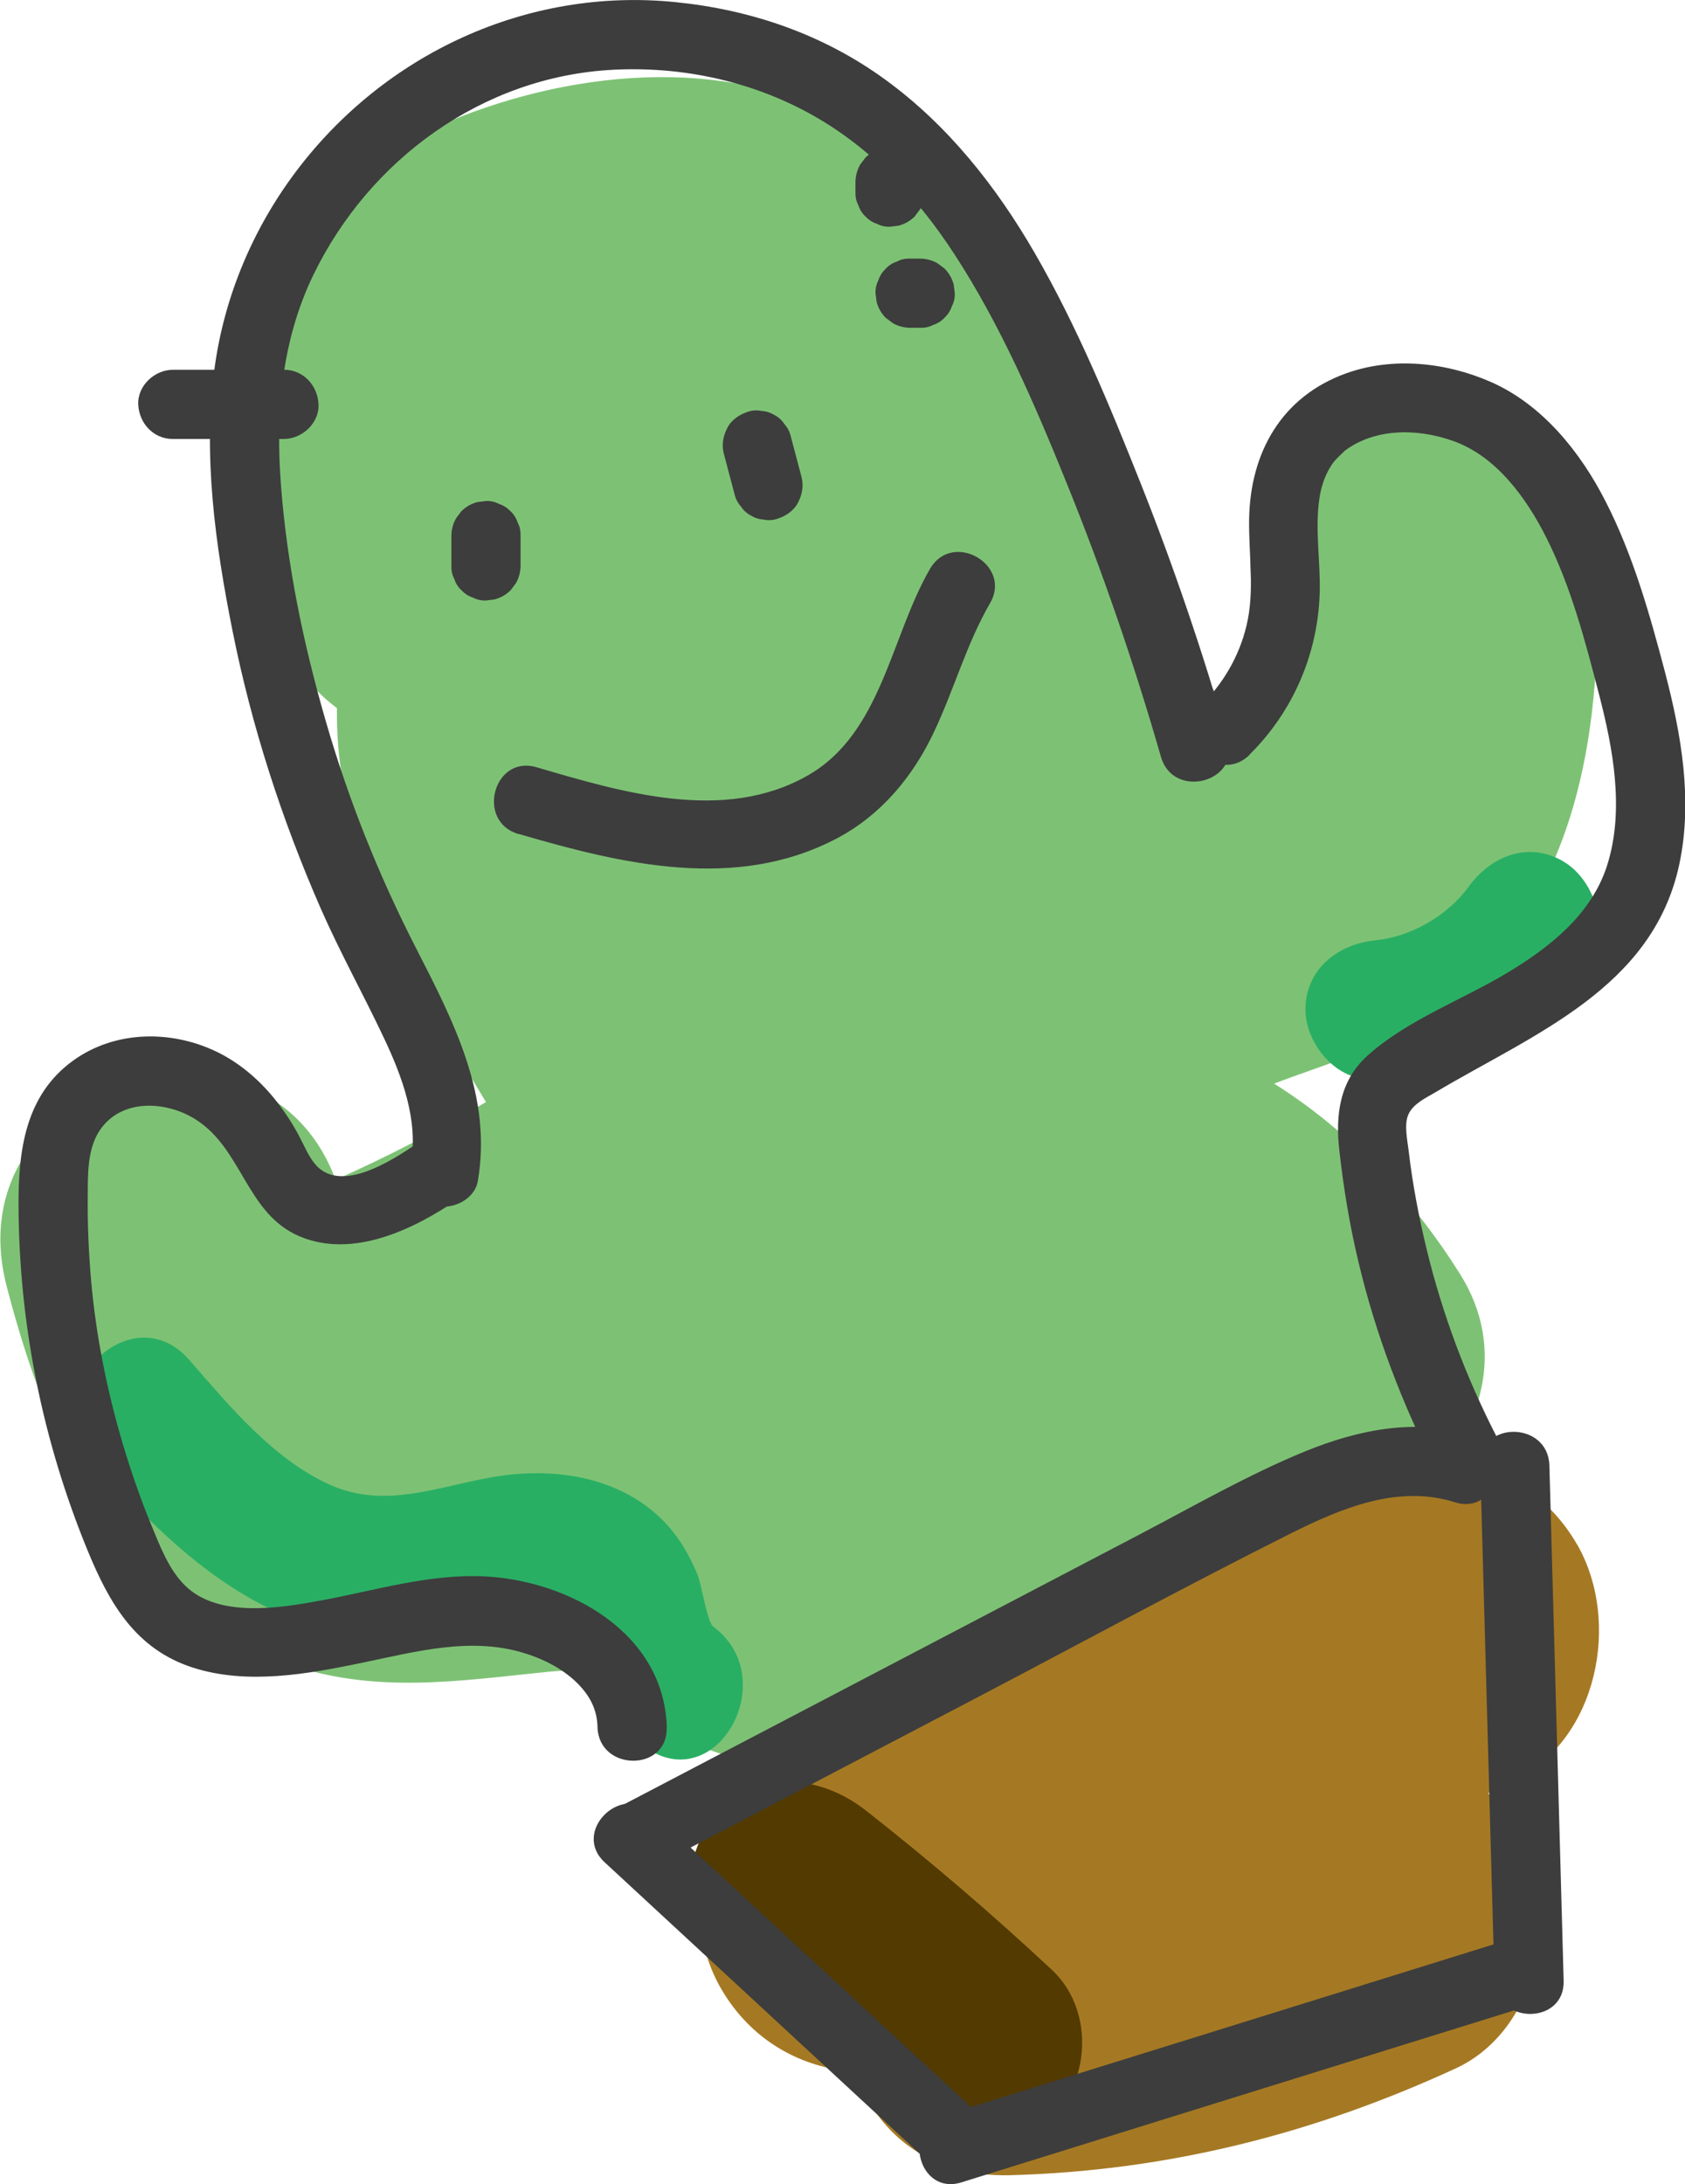 <?xml version="1.0" encoding="UTF-8"?>
<svg xmlns="http://www.w3.org/2000/svg" viewBox="0 0 121.77 157.77">
  <defs>
    <style>
      .cls-1 {
        fill: #29af64;
      }

      .cls-2 {
        fill: #3d3d3d;
      }

      .cls-3 {
        fill: #a57923;
      }

      .cls-4 {
        fill: #533a00;
      }

      .cls-5 {
        fill: #7dc274;
      }
    </style>
  </defs>
  <g id="_レイヤー_2" data-name="レイヤー 2">
    <path class="cls-5" d="M92.07,78.28c3.31-1.27,6.77-2.21,10.11-4.28,11.54-7.13,13.73-20.5,13.18-33-.3-6.74-5.45-12.53-12.43-12.57-6.51-.04-12.87,5.67-12.57,12.43.14,3.09.36,8.66-.35,10.39-.63.97-.85,1.38-.67,1.24-.06.06-.11.12-.17.17-4.11-7.89-8.23-15.78-12.34-23.67-4.57-8.76-9.05-17.78-18.82-21.62-9.35-3.67-21.29-1.34-29.92,3.52-10.98,6.18-8.39,20.02-8.36,30.64.01,4.41,1.9,7.61,4.62,9.62-.11,7.23,2.65,14.08,6.14,20.5,1.46,2.7,3.04,5.33,4.63,7.96-3.51,2.09-7.14,3.95-10.87,5.62-5.08-13.82-27.68-7.42-23.77,7.68,2.96,11.44,8.17,23.05,20.15,27.24,6.42,2.25,12.47,1.28,19.02.61,1.33-.14,4.41-.14,4.55-.14-.6,0-.11.06.33.08,4.31,6.77,12.86,9.12,19.58,2.86-2.15,2,1.28-.38,1.99-.78,1.55-.88,3.09-1.95,4.35-3.21.44-.44.84-.91,1.22-1.39,2.42-.51,4.78-1.67,6.86-3.33,2.86-2.27,6.11-4.22,9.48-5.8,9.61,6.72,24.45-6.01,17.49-17.04-3.45-5.47-7.93-10.28-13.42-13.73Z"/>
    <path class="cls-3" d="M113.97,111.57c-3.58-6.21-10.98-7.54-17.08-4.58-13.41,6.52-26.82,13.03-40.22,19.55-6.08,2.95-7.78,11.52-4.58,17.08,2.19,3.8,5.81,5.76,9.69,6.04,1.52,4.29,5.25,7.63,11.22,7.47,11.36-.31,21.88-2.97,32.17-7.7,6.14-2.82,7.73-11.61,4.58-17.08-.63-1.1-1.38-2.02-2.21-2.81.62-.3,1.23-.6,1.85-.9,6.08-2.95,7.78-11.52,4.58-17.08Z"/>
    <path class="cls-4" d="M76,142.28c-4.31-4.02-8.78-7.85-13.42-11.49-3.18-2.5-7.54-3.04-10.61.08-2.6,2.64-3.13,8.09.08,10.61,4.63,3.64,9.11,7.47,13.42,11.49,2.96,2.76,7.71,2.86,10.61-.08,2.79-2.83,2.9-7.84-.08-10.61Z"/>
    <path class="cls-1" d="M51.52,117.47c-.39-.28-.85-3.07-1.1-3.69-.75-1.81-1.71-3.34-3.22-4.6-2.83-2.36-6.62-3.03-10.21-2.67-4.51.45-8.74,2.74-13.18.73-4.09-1.86-7.24-5.69-10.13-9-4.23-4.84-11.24,2.29-7.02,7.12,5.56,6.37,12.46,13,21.53,12.83,3.24-.06,10.31-3.58,12.75-1.12.98.98,1.14,3.54,1.79,4.83.96,1.89,2.16,3.03,3.83,4.26,5.17,3.81,10.09-4.91,4.95-8.69Z"/>
    <path class="cls-1" d="M112.94,62.2c-2.56-1.46-5.23-.33-6.82,1.87-1.52,2.09-4.18,3.61-6.75,3.86-2.69.27-5.01,2.08-5.03,4.97-.01,2.48,2.27,5.3,4.97,5.03,6.46-.64,11.68-3.65,15.49-8.91,1.58-2.19.3-5.59-1.87-6.82Z"/>
    <path class="cls-2" d="M32.62,38.68v2.19c-.01.34.05.66.21.95.1.32.28.61.54.84.23.24.5.41.81.51.29.15.6.22.93.21l.64-.08c.44-.12.83-.34,1.15-.66l.39-.52c.21-.38.32-.79.33-1.23v-2.19c.01-.34-.05-.66-.21-.95-.1-.32-.28-.61-.54-.84-.23-.24-.5-.41-.81-.51-.29-.15-.6-.22-.93-.21l-.64.08c-.44.12-.83.34-1.15.66l-.39.52c-.21.38-.32.79-.33,1.23h0Z"/>
    <path class="cls-2" d="M52.31,32.78l.77,2.91c.08.34.23.64.46.89.18.28.42.5.72.66.28.17.58.27.91.29.32.07.64.06.96-.04.63-.19,1.23-.58,1.54-1.18s.42-1.23.25-1.87l-.77-2.91c-.08-.34-.23-.64-.46-.89-.18-.28-.42-.5-.72-.66-.28-.17-.58-.27-.91-.29-.32-.07-.64-.06-.96.04-.63.19-1.23.58-1.54,1.18s-.42,1.23-.25,1.87h0Z"/>
  </g>
  <g id="_レイヤー_1" data-name="レイヤー 1">
    <path class="cls-2" d="M48.19,124.79c-.19-6.85-7.08-10.64-13.25-10.92-3.99-.18-7.94,1.05-11.83,1.76-2.93.54-7.34,1.25-9.72-1.08-1.2-1.17-1.84-2.9-2.47-4.42-.77-1.87-1.44-3.8-2.02-5.74-1.16-3.89-1.97-7.91-2.32-11.95-.17-1.98-.26-3.97-.24-5.96.01-1.58-.05-3.46.87-4.83,1.57-2.33,4.83-2.13,6.95-.77,3.37,2.14,3.64,6.8,7.49,8.43s8.28-.5,11.51-2.73c1.11-.77,1.63-2.18.92-3.42-.63-1.1-2.3-1.69-3.42-.92-1.73,1.2-5.84,4.13-7.82,1.93-.52-.58-.84-1.38-1.2-2.06-.47-.9-1.01-1.72-1.63-2.52-1.12-1.44-2.54-2.7-4.18-3.53-3.32-1.67-7.46-1.67-10.54.55-3.48,2.51-3.97,6.52-3.95,10.52.03,8.52,1.75,16.99,4.99,24.87,1.57,3.82,3.47,7.14,7.63,8.47,3.92,1.25,8.26.46,12.18-.35s7.82-1.89,11.7-.72c1.39.42,2.74,1.1,3.77,2.08.96.92,1.54,1.94,1.57,3.28.09,3.22,5.09,3.25,5,.03h0Z"/>
    <path class="cls-2" d="M34.53,85.32c1.06-6.14-1.75-11.53-4.47-16.84s-4.87-10.7-6.51-16.36-2.79-11.25-3.24-16.99c-.41-5.24.02-10.49,2.34-15.28,4.06-8.36,12.26-14.32,21.64-14.81,4.81-.25,9.66.74,13.92,3,4.49,2.38,8.01,6.09,10.76,10.32,3.33,5.11,5.79,10.8,8.07,16.43,2.64,6.5,4.92,13.15,6.86,19.89.89,3.09,5.73,1.84,4.84-1.26-1.81-6.28-3.91-12.48-6.33-18.56-2.24-5.63-4.59-11.31-7.62-16.56-2.79-4.83-6.29-9.26-10.83-12.56S54.21.69,48.78.15c-10.69-1.07-21.01,3.74-27.42,12.28-3.09,4.12-5.13,8.96-5.84,14.06-.88,6.35.04,12.87,1.29,19.11,1.38,6.89,3.55,13.59,6.37,20.03,1.4,3.19,3.09,6.22,4.57,9.36,1.31,2.77,2.49,5.93,1.95,9.04-.23,1.33.38,2.69,1.77,3.06,1.21.33,2.83-.43,3.06-1.77h0Z"/>
    <path class="cls-2" d="M90.3,54.51c3.14-3.1,4.94-7.27,5.07-11.67.07-2.26-.36-4.59-.02-6.84.12-.8.36-1.56.78-2.25.15-.24.2-.33.47-.62.12-.13.68-.64.52-.52,2.15-1.66,5.23-1.71,7.91-.75,3.06,1.09,5.24,4.03,6.73,7,1.78,3.54,2.81,7.49,3.8,11.31s1.87,8.34.57,12.38c-1.13,3.5-4.1,5.85-7.13,7.68-3.31,2-7.29,3.43-10.18,6.03-2.02,1.82-2.32,4.29-2.03,6.85.3,2.69.74,5.36,1.37,8,1.25,5.28,3.2,10.4,5.69,15.22,1.48,2.86,5.8.35,4.33-2.5-2.22-4.31-3.92-8.83-5.07-13.54-.57-2.35-1.03-4.75-1.31-7.15-.09-.79-.36-1.93,0-2.68s1.28-1.17,1.94-1.56c7.04-4.19,15.68-7.48,17.61-16.43,1-4.65.15-9.44-1.04-13.97-1.1-4.18-2.31-8.44-4.29-12.3-1.8-3.53-4.54-6.95-8.24-8.59-3.25-1.44-7.14-1.86-10.53-.63-4.63,1.68-6.9,5.7-6.98,10.52-.04,2.56.42,5.17-.19,7.7-.54,2.24-1.69,4.19-3.33,5.81-2.29,2.26,1.27,5.78,3.56,3.51h0Z"/>
    <path class="cls-2" d="M106.44,103.7c-4.07-1.29-8.27-.43-12.12,1.14-4.12,1.69-8.02,3.94-11.96,6-8.06,4.22-16.11,8.43-24.17,12.65-4.61,2.41-9.23,4.83-13.84,7.24-2.85,1.49-.35,5.82,2.5,4.33,7.76-4.06,15.53-8.13,23.29-12.19s15.34-8.19,23.1-12.08c3.66-1.83,7.8-3.58,11.9-2.27,3.07.98,4.36-3.85,1.29-4.83h0Z"/>
    <path class="cls-2" d="M43.69,134.52c7.71,7.13,15.43,14.27,23.14,21.4,2.35,2.18,5.88-1.37,3.51-3.56-7.71-7.13-15.43-14.27-23.14-21.4-2.35-2.18-5.88,1.37-3.51,3.56h0Z"/>
    <path class="cls-2" d="M69.47,157.65c13.53-4.21,27.05-8.42,40.58-12.62,3.07-.95,1.82-5.8-1.26-4.84-13.53,4.21-27.05,8.42-40.58,12.62-3.07.95-1.82,5.8,1.26,4.84h0Z"/>
    <path class="cls-2" d="M113,143.08c-.34-12.41-.69-24.81-1.03-37.22-.09-3.22-5.09-3.25-5-.03.34,12.41.69,24.81,1.03,37.22.09,3.22,5.09,3.25,5,.03h0Z"/>
    <path class="cls-2" d="M37.48,60.24c7.49,2.19,15.75,4.18,23.06.29,3.15-1.68,5.43-4.43,6.94-7.62s2.36-6.39,4.07-9.34c1.62-2.78-2.72-5.27-4.34-2.48-2.85,4.91-3.5,11.89-8.84,14.93-6.06,3.45-13.41,1.21-19.61-.6-3.1-.9-4.38,3.93-1.29,4.83h0Z"/>
    <path class="cls-2" d="M20.53,26.71h-8.03c-1.31,0-2.56,1.13-2.51,2.49s1.09,2.51,2.49,2.51h8.03c1.31,0,2.56-1.13,2.51-2.49s-1.09-2.51-2.49-2.51h0Z"/>
    <path class="cls-2" d="M66.82,13.89v-.73c.01-.34-.05-.66-.21-.95-.1-.32-.28-.61-.54-.84-.23-.24-.5-.41-.81-.51-.29-.15-.6-.22-.93-.21l-.64.08c-.44.12-.83.34-1.15.66l-.39.52c-.21.38-.32.79-.33,1.23v.73c-.01.34.05.66.21.95.1.32.28.61.54.84.23.24.5.41.81.51.29.15.6.22.93.21l.64-.08c.44-.12.83-.34,1.15-.66l.39-.52c.21-.38.32-.79.33-1.23h0Z"/>
    <path class="cls-2" d="M65.76,23.68h.73c.34.01.66-.05.95-.21.32-.1.61-.28.84-.54.24-.23.41-.5.51-.81.15-.29.22-.6.21-.93l-.08-.64c-.12-.44-.34-.83-.66-1.15l-.52-.39c-.38-.21-.79-.32-1.23-.33h-.73c-.34-.01-.66.05-.95.21-.32.1-.61.28-.84.54-.24.23-.41.5-.51.81-.15.29-.22.6-.21.93l.08.64c.12.44.34.83.66,1.15l.52.39c.38.21.79.32,1.23.33h0Z"/>
  </g>
</svg>